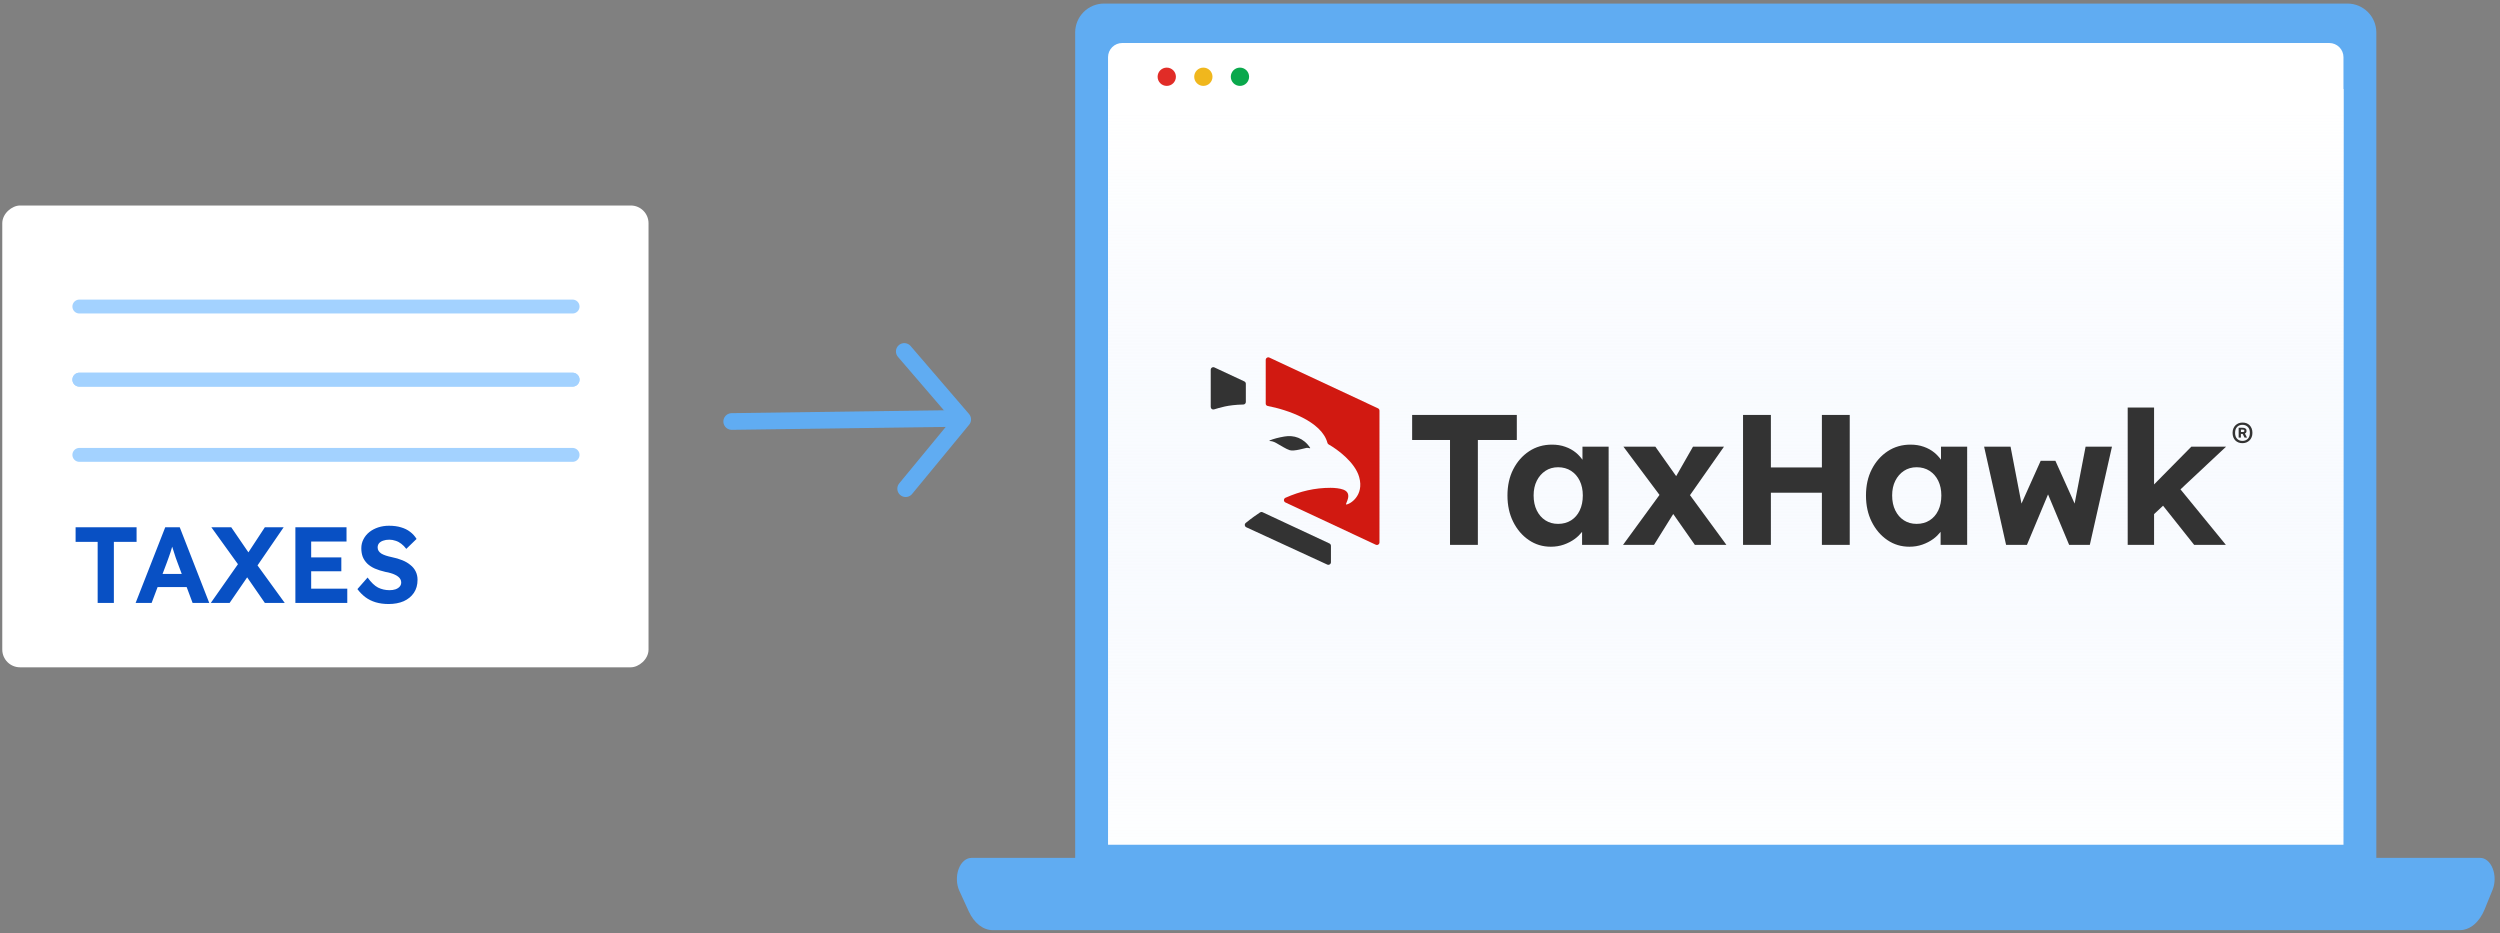 <svg width="450" height="168" viewBox="0 0 450 168" fill="none" xmlns="http://www.w3.org/2000/svg">
<rect x="0" y="0" width="450" height="168" fill="#808080" stroke="none"/>
<g style="mix-blend-mode:multiply">
<g style="mix-blend-mode:multiply">
<g style="mix-blend-mode:multiply">
<path d="M196.313 110.103L216.481 100.308C217.921 99.608 219.684 100.154 220.418 101.527C221.151 102.9 220.579 104.58 219.139 105.28L198.971 115.076C197.531 115.775 195.768 115.229 195.034 113.856C194.3 112.483 194.873 110.803 196.313 110.103Z" fill="#4AC766"/>
</g>
<g style="mix-blend-mode:multiply">
<path fill-rule="evenodd" clip-rule="evenodd" d="M202.027 119.029L219.863 108.662C221.207 107.881 222.924 108.344 223.7 109.696C224.476 111.049 224.016 112.778 222.672 113.559L204.842 123.927C203.499 124.708 201.781 124.244 201.005 122.892C200.229 121.54 200.69 119.811 202.033 119.029H202.027ZM206.609 128.008L222.312 117.742C222.937 117.334 223.697 117.193 224.426 117.349C225.154 117.505 225.792 117.945 226.198 118.574C227.043 119.885 226.673 121.635 225.371 122.48L209.668 132.746C209.043 133.154 208.282 133.296 207.554 133.14C206.825 132.984 206.188 132.543 205.782 131.914C204.936 130.603 205.307 128.854 206.609 128.008ZM211.108 136.652L221.967 128.111C222.554 127.65 223.299 127.442 224.039 127.533C224.778 127.624 225.451 128.007 225.91 128.598C226.368 129.189 226.575 129.939 226.484 130.683C226.394 131.427 226.013 132.105 225.427 132.567L214.567 141.108C213.98 141.57 213.235 141.777 212.496 141.686C211.756 141.595 211.083 141.212 210.624 140.622C210.166 140.03 209.959 139.28 210.05 138.536C210.141 137.792 210.521 137.114 211.108 136.652ZM216.5 144.855L220.685 140.642C221.782 139.538 223.56 139.538 224.657 140.642C225.755 141.747 225.754 143.536 224.657 144.641L220.473 148.854C219.376 149.959 217.598 149.959 216.5 148.854C215.403 147.75 215.403 145.96 216.5 144.855Z" fill="#4AC766"/>
</g>
<g style="mix-blend-mode:multiply">
<path d="M222.514 151.356L223.096 150.649C224.023 149.531 225.702 149.359 226.846 150.264C227.99 151.169 228.167 152.808 227.24 153.925L226.659 154.633C225.732 155.75 224.052 155.922 222.909 155.018C221.765 154.113 221.588 152.473 222.514 151.356Z" fill="#4AC766"/>
</g>
<g style="mix-blend-mode:multiply">
<path d="M214.235 162.002L214.816 161.294C215.743 160.177 217.422 160.005 218.566 160.909C219.71 161.814 219.887 163.454 218.96 164.571L218.379 165.278C217.452 166.396 215.773 166.568 214.629 165.663C213.485 164.758 213.308 163.119 214.235 162.002Z" fill="#4AC766"/>
</g>
</g>
</g>
<path fill-rule="evenodd" clip-rule="evenodd" d="M198.721 0.643H422.549C423.925 0.643 425.245 1.191 426.218 2.167C427.191 3.143 427.738 4.467 427.738 5.847V156.781H193.531V5.847C193.531 4.467 194.078 3.143 195.051 2.167C196.024 1.191 197.344 0.643 198.721 0.643Z" fill="#60ACF2"/>
<path fill-rule="evenodd" clip-rule="evenodd" d="M202.007 7.74H419.264C419.943 7.74 420.594 8.009 421.075 8.487C421.555 8.966 421.825 9.614 421.825 10.291V152.05H199.446V10.291C199.446 9.614 199.716 8.966 200.196 8.487C200.677 8.009 201.328 7.74 202.007 7.74Z" fill="white"/>
<path fill-rule="evenodd" clip-rule="evenodd" d="M174.839 154.415H446.433C446.892 154.415 447.342 154.593 447.739 154.931C448.136 155.269 448.464 155.755 448.691 156.339C448.918 156.923 449.035 157.584 449.031 158.256C449.026 158.928 448.9 159.586 448.665 160.163L447.223 163.71C446.763 164.843 446.109 165.781 445.326 166.432C444.543 167.084 443.658 167.427 442.757 167.427H178.699C177.845 167.427 177.004 167.119 176.251 166.53C175.498 165.942 174.855 165.091 174.38 164.052L172.68 160.344C172.418 159.772 172.267 159.106 172.244 158.418C172.221 157.729 172.325 157.045 172.547 156.437C172.769 155.829 173.099 155.321 173.503 154.967C173.906 154.613 174.368 154.425 174.839 154.425V154.415Z" fill="#60ACF2"/>
<path d="M210.016 15.463C210.925 15.463 211.663 14.726 211.663 13.817C211.663 12.907 210.925 12.17 210.016 12.17C209.106 12.17 208.369 12.907 208.369 13.817C208.369 14.726 209.106 15.463 210.016 15.463Z" fill="#E12C27"/>
<path d="M216.603 15.463C217.513 15.463 218.25 14.726 218.25 13.817C218.25 12.907 217.513 12.17 216.603 12.17C215.694 12.17 214.957 12.907 214.957 13.817C214.957 14.726 215.694 15.463 216.603 15.463Z" fill="#F0B71D"/>
<path d="M223.191 15.463C224.1 15.463 224.837 14.726 224.837 13.817C224.837 12.907 224.1 12.17 223.191 12.17C222.281 12.17 221.544 12.907 221.544 13.817C221.544 14.726 222.281 15.463 223.191 15.463Z" fill="#0AA84C"/>
<path fill-rule="evenodd" clip-rule="evenodd" d="M199.446 16.02H421.825V152.05H199.446V16.02Z" fill="url(#paint0_linear_10571_3094)"/>
<rect x="0.41" y="120.115" width="83.124" height="116.326" rx="3.193" transform="rotate(-90 0.41 120.115)" fill="white"/>
<path d="M17.578 108.529V97.533H13.608V94.905H24.585V97.533H20.497V108.529H17.578ZM24.411 108.529L29.744 94.905H32.352L37.665 108.529H34.668L31.924 101.192C31.846 100.984 31.749 100.718 31.632 100.394C31.528 100.069 31.418 99.726 31.301 99.362C31.184 98.999 31.074 98.655 30.97 98.331C30.866 97.993 30.788 97.714 30.736 97.494L31.262 97.474C31.184 97.773 31.093 98.084 30.99 98.409C30.899 98.72 30.801 99.044 30.698 99.382C30.594 99.706 30.483 100.024 30.367 100.335C30.25 100.647 30.14 100.952 30.036 101.25L27.292 108.529H24.411ZM26.883 105.668L27.837 103.313H34.084L35.057 105.668H26.883ZM47.675 108.529L43.451 102.418L38.041 94.905H41.622L45.748 100.939L51.256 108.529H47.675ZM37.943 108.529L43.14 101.114L45.359 102.652L41.33 108.529H37.943ZM46.059 102.204L43.86 100.725L47.675 94.905H51.061L46.059 102.204ZM53.168 108.529V94.905H62.374V97.474H56.01V105.96H62.51V108.529H53.168ZM54.531 102.827V100.335H61.44V102.827H54.531ZM69.941 108.724C69.097 108.724 68.325 108.62 67.624 108.413C66.937 108.205 66.32 107.9 65.775 107.498C65.243 107.096 64.763 106.609 64.335 106.038L66.165 103.956C66.801 104.838 67.43 105.441 68.053 105.766C68.689 106.077 69.376 106.233 70.116 106.233C70.518 106.233 70.875 106.181 71.186 106.077C71.511 105.96 71.764 105.798 71.945 105.59C72.127 105.383 72.218 105.136 72.218 104.851C72.218 104.643 72.172 104.455 72.082 104.286C71.991 104.105 71.861 103.949 71.692 103.819C71.523 103.677 71.322 103.553 71.089 103.449C70.855 103.333 70.596 103.235 70.31 103.158C70.025 103.067 69.713 102.995 69.376 102.943C68.65 102.775 68.014 102.574 67.469 102.34C66.924 102.094 66.47 101.795 66.106 101.445C65.743 101.081 65.471 100.673 65.289 100.219C65.12 99.764 65.036 99.252 65.036 98.681C65.036 98.097 65.166 97.559 65.425 97.066C65.685 96.56 66.041 96.125 66.496 95.762C66.963 95.398 67.495 95.119 68.092 94.925C68.701 94.73 69.344 94.633 70.018 94.633C70.849 94.633 71.575 94.73 72.198 94.925C72.821 95.106 73.359 95.372 73.814 95.723C74.281 96.073 74.67 96.501 74.981 97.007L73.132 98.798C72.86 98.434 72.562 98.13 72.237 97.883C71.926 97.637 71.582 97.455 71.206 97.338C70.842 97.208 70.466 97.144 70.077 97.144C69.649 97.144 69.279 97.202 68.967 97.319C68.656 97.422 68.409 97.578 68.228 97.786C68.059 97.993 67.975 98.246 67.975 98.545C67.975 98.778 68.033 98.986 68.15 99.168C68.267 99.349 68.435 99.511 68.656 99.654C68.877 99.784 69.143 99.901 69.454 100.005C69.765 100.108 70.109 100.199 70.486 100.277C71.199 100.42 71.841 100.608 72.412 100.841C72.983 101.075 73.47 101.36 73.872 101.698C74.287 102.022 74.605 102.411 74.826 102.866C75.046 103.307 75.157 103.806 75.157 104.364C75.157 105.285 74.936 106.07 74.495 106.719C74.054 107.368 73.444 107.868 72.665 108.218C71.887 108.555 70.979 108.724 69.941 108.724Z" fill="#0850C4"/>
<path d="M14.282 68.339H103.065M14.282 81.879H103.065" stroke="#A3D2FF" stroke-width="2.501" stroke-linecap="round"/>
<path d="M14.282 68.339H103.065M14.282 55.177H103.065" stroke="#A3D2FF" stroke-width="2.501" stroke-linecap="round"/>
<path d="M163.018 87.962L173.287 75.496L162.771 63.261" stroke="#60ACF2" stroke-width="3" stroke-linecap="round" stroke-linejoin="round"/>
<path d="M131.707 75.869L170.651 75.342" stroke="#60ACF2" stroke-width="3" stroke-linecap="round" stroke-linejoin="round"/>
<path fill-rule="evenodd" clip-rule="evenodd" d="M273.027 74.689H254.186V79.198H261.003V98.077H266.015V79.198H273.027V74.689Z" fill="#333333"/>
<path fill-rule="evenodd" clip-rule="evenodd" d="M284.837 82.745C284.498 82.273 284.108 81.845 283.649 81.468C283.102 81.022 282.467 80.669 281.743 80.418C281.02 80.16 280.221 80.034 279.354 80.034C277.819 80.034 276.448 80.43 275.247 81.223C274.046 82.015 273.09 83.097 272.392 84.461C271.688 85.832 271.342 87.404 271.342 89.191C271.342 90.977 271.688 92.555 272.379 93.932C273.071 95.316 274.002 96.404 275.184 97.209C276.366 98.014 277.687 98.41 279.159 98.41C279.982 98.41 280.762 98.284 281.498 98.026C282.234 97.768 282.894 97.422 283.485 96.989C283.988 96.618 284.403 96.196 284.774 95.737V98.076H289.554V80.399H284.844V82.745H284.837ZM282.8 93.662C282.133 94.083 281.353 94.297 280.46 94.297C279.567 94.297 278.832 94.083 278.171 93.662C277.511 93.24 276.995 92.643 276.618 91.876C276.241 91.109 276.052 90.209 276.052 89.184C276.052 88.159 276.241 87.304 276.618 86.543C276.995 85.788 277.517 85.191 278.171 84.757C278.825 84.323 279.593 84.103 280.46 84.103C281.328 84.103 282.133 84.323 282.8 84.757C283.466 85.191 283.988 85.788 284.353 86.543C284.718 87.298 284.907 88.178 284.907 89.184C284.907 90.19 284.724 91.102 284.353 91.876C283.988 92.643 283.466 93.24 282.8 93.662Z" fill="#333333"/>
<path fill-rule="evenodd" clip-rule="evenodd" d="M310.319 80.399H304.741L301.71 85.707L297.962 80.399H292.214L298.71 89.084L292.145 98.077H297.723L301.181 92.518L305.074 98.077H310.753L304.2 89.128L310.319 80.399Z" fill="#333333"/>
<path fill-rule="evenodd" clip-rule="evenodd" d="M327.94 84.141H318.759V74.689H313.747V98.077H318.759V88.688H327.94V98.077H332.952V74.689H327.94V84.141Z" fill="#333333"/>
<path fill-rule="evenodd" clip-rule="evenodd" d="M349.372 82.745C349.032 82.273 348.643 81.845 348.183 81.468C347.636 81.022 347.001 80.669 346.278 80.418C345.555 80.16 344.756 80.034 343.888 80.034C342.354 80.034 340.983 80.43 339.782 81.223C338.581 82.015 337.625 83.097 336.927 84.461C336.222 85.832 335.876 87.404 335.876 89.191C335.876 90.977 336.222 92.555 336.914 93.932C337.606 95.316 338.543 96.404 339.719 97.209C340.901 98.014 342.222 98.41 343.693 98.41C344.517 98.41 345.297 98.284 346.033 98.026C346.768 97.768 347.429 97.422 348.02 96.989C348.523 96.618 348.938 96.196 349.309 95.737V98.076H354.089V80.399H349.378V82.745H349.372ZM347.334 93.662C346.668 94.083 345.888 94.297 344.995 94.297C344.102 94.297 343.366 94.083 342.706 93.662C342.046 93.24 341.53 92.643 341.153 91.876C340.775 91.109 340.587 90.209 340.587 89.184C340.587 88.159 340.775 87.304 341.153 86.543C341.53 85.788 342.046 85.191 342.706 84.757C343.36 84.323 344.127 84.103 344.995 84.103C345.863 84.103 346.668 84.323 347.334 84.757C348.001 85.191 348.523 85.788 348.888 86.543C349.253 87.298 349.441 88.178 349.441 89.184C349.441 90.19 349.259 91.102 348.888 91.876C348.523 92.643 348.001 93.24 347.334 93.662Z" fill="#333333"/>
<path fill-rule="evenodd" clip-rule="evenodd" d="M394.443 80.399L387.733 87.197V73.35H382.985V98.077H387.733V92.543L389.35 91.027L394.946 98.077H400.657L392.488 88.084L400.694 80.399H394.443Z" fill="#333333"/>
<path fill-rule="evenodd" clip-rule="evenodd" d="M373.433 90.644L369.968 82.94H368.647H367.326L363.868 90.644L361.899 80.399H357.139L361.094 98.077H364.849L368.647 88.99L372.445 98.077H376.168L380.155 80.399H375.407L373.433 90.644Z" fill="#333333"/>
<path fill-rule="evenodd" clip-rule="evenodd" d="M405.304 77.142C405.216 76.916 405.096 76.721 404.945 76.557C404.788 76.4 404.606 76.274 404.386 76.186C404.165 76.098 403.92 76.061 403.65 76.061C403.398 76.061 403.166 76.105 402.952 76.186C402.738 76.274 402.549 76.394 402.386 76.557C402.222 76.715 402.096 76.909 402.002 77.142C401.908 77.369 401.864 77.626 401.864 77.916C401.864 78.205 401.908 78.457 401.99 78.689C402.078 78.916 402.197 79.111 402.354 79.274C402.512 79.431 402.7 79.557 402.92 79.645C403.14 79.733 403.379 79.771 403.643 79.771C403.889 79.771 404.121 79.727 404.342 79.645C404.555 79.557 404.75 79.438 404.914 79.274C405.077 79.117 405.203 78.922 405.297 78.689C405.392 78.463 405.436 78.205 405.436 77.916C405.436 77.626 405.392 77.375 405.31 77.142H405.304ZM404.606 78.985C404.354 79.236 404.033 79.362 403.637 79.362C403.241 79.362 402.92 79.236 402.681 78.985C402.436 78.733 402.317 78.375 402.317 77.916C402.317 77.457 402.436 77.098 402.681 76.847C402.927 76.595 403.241 76.469 403.637 76.469C404.033 76.469 404.354 76.595 404.606 76.847C404.857 77.098 404.977 77.457 404.977 77.916C404.977 78.375 404.851 78.733 404.606 78.985Z" fill="#333333"/>
<path fill-rule="evenodd" clip-rule="evenodd" d="M404.31 77.84C404.354 77.764 404.373 77.664 404.373 77.538C404.373 77.469 404.36 77.4 404.342 77.337C404.323 77.274 404.285 77.211 404.228 77.167C404.172 77.117 404.096 77.079 404.002 77.047C403.908 77.016 403.776 76.997 403.618 76.997H402.958V78.764H403.36V78.11H403.687L404.015 78.764H404.461L404.084 78.028C404.191 77.984 404.266 77.921 404.31 77.846V77.84ZM403.939 77.695C403.908 77.739 403.82 77.764 403.675 77.764H403.367V77.33H403.625C403.782 77.33 403.882 77.349 403.926 77.393C403.964 77.437 403.989 77.481 403.989 77.532C403.989 77.594 403.977 77.651 403.945 77.695H403.939Z" fill="#333333"/>
<path d="M217.931 73.255V66.558C217.931 66.218 218.283 65.992 218.591 66.136L223.987 68.658C224.151 68.734 224.251 68.897 224.251 69.079V72.356C224.251 72.607 224.044 72.815 223.792 72.815C220.95 72.871 219.535 73.406 218.516 73.695C218.22 73.777 217.931 73.557 217.931 73.249V73.255Z" fill="#333333"/>
<path d="M226.817 92.229C226.276 92.581 225.213 93.323 224.232 94.128C223.968 94.348 224.025 94.763 224.333 94.908L238.91 101.624C239.218 101.762 239.57 101.542 239.57 101.203V98.247C239.57 98.065 239.464 97.901 239.306 97.826L227.27 92.204C227.125 92.134 226.955 92.147 226.823 92.235L226.817 92.229Z" fill="#333333"/>
<path d="M235.175 80.619C235.376 80.587 235.602 80.638 235.766 80.688C235.822 80.701 235.854 80.644 235.822 80.6C234.646 78.814 232.873 78.273 231.175 78.575C230.131 78.757 229.251 78.984 228.54 79.279C228.483 79.305 228.502 79.386 228.559 79.386C228.836 79.386 229.219 79.468 229.666 79.713C230.609 80.235 231.496 80.833 232.15 81.034C232.936 81.279 234.898 80.657 235.175 80.619Z" fill="#333333"/>
<path d="M227.83 72.633V64.785C227.83 64.445 228.182 64.219 228.49 64.364L248.041 73.501C248.205 73.577 248.306 73.74 248.306 73.923V97.631C248.306 97.971 247.953 98.197 247.645 98.052L231.376 90.443C231.012 90.273 231.024 89.757 231.389 89.594C234.036 88.424 236.665 87.808 239.482 87.808C240.237 87.808 241.187 87.896 241.822 88.141C243.627 88.839 242.017 90.814 242.312 90.814C242.897 90.814 245.62 89.273 244.646 85.852C243.891 83.211 240.778 80.916 239.155 79.998C239.042 79.935 238.967 79.834 238.935 79.708C237.898 75.809 231.596 73.715 228.194 73.08C227.974 73.042 227.823 72.847 227.823 72.627L227.83 72.633Z" fill="#D11911"/>
<defs>
<linearGradient id="paint0_linear_10571_3094" x1="310.635" y1="19.973" x2="310.635" y2="151.81" gradientUnits="userSpaceOnUse">
<stop stop-color="white"/>
<stop offset="1" stop-color="#E6EFFD" stop-opacity="0.06"/>
</linearGradient>
</defs>
</svg>
